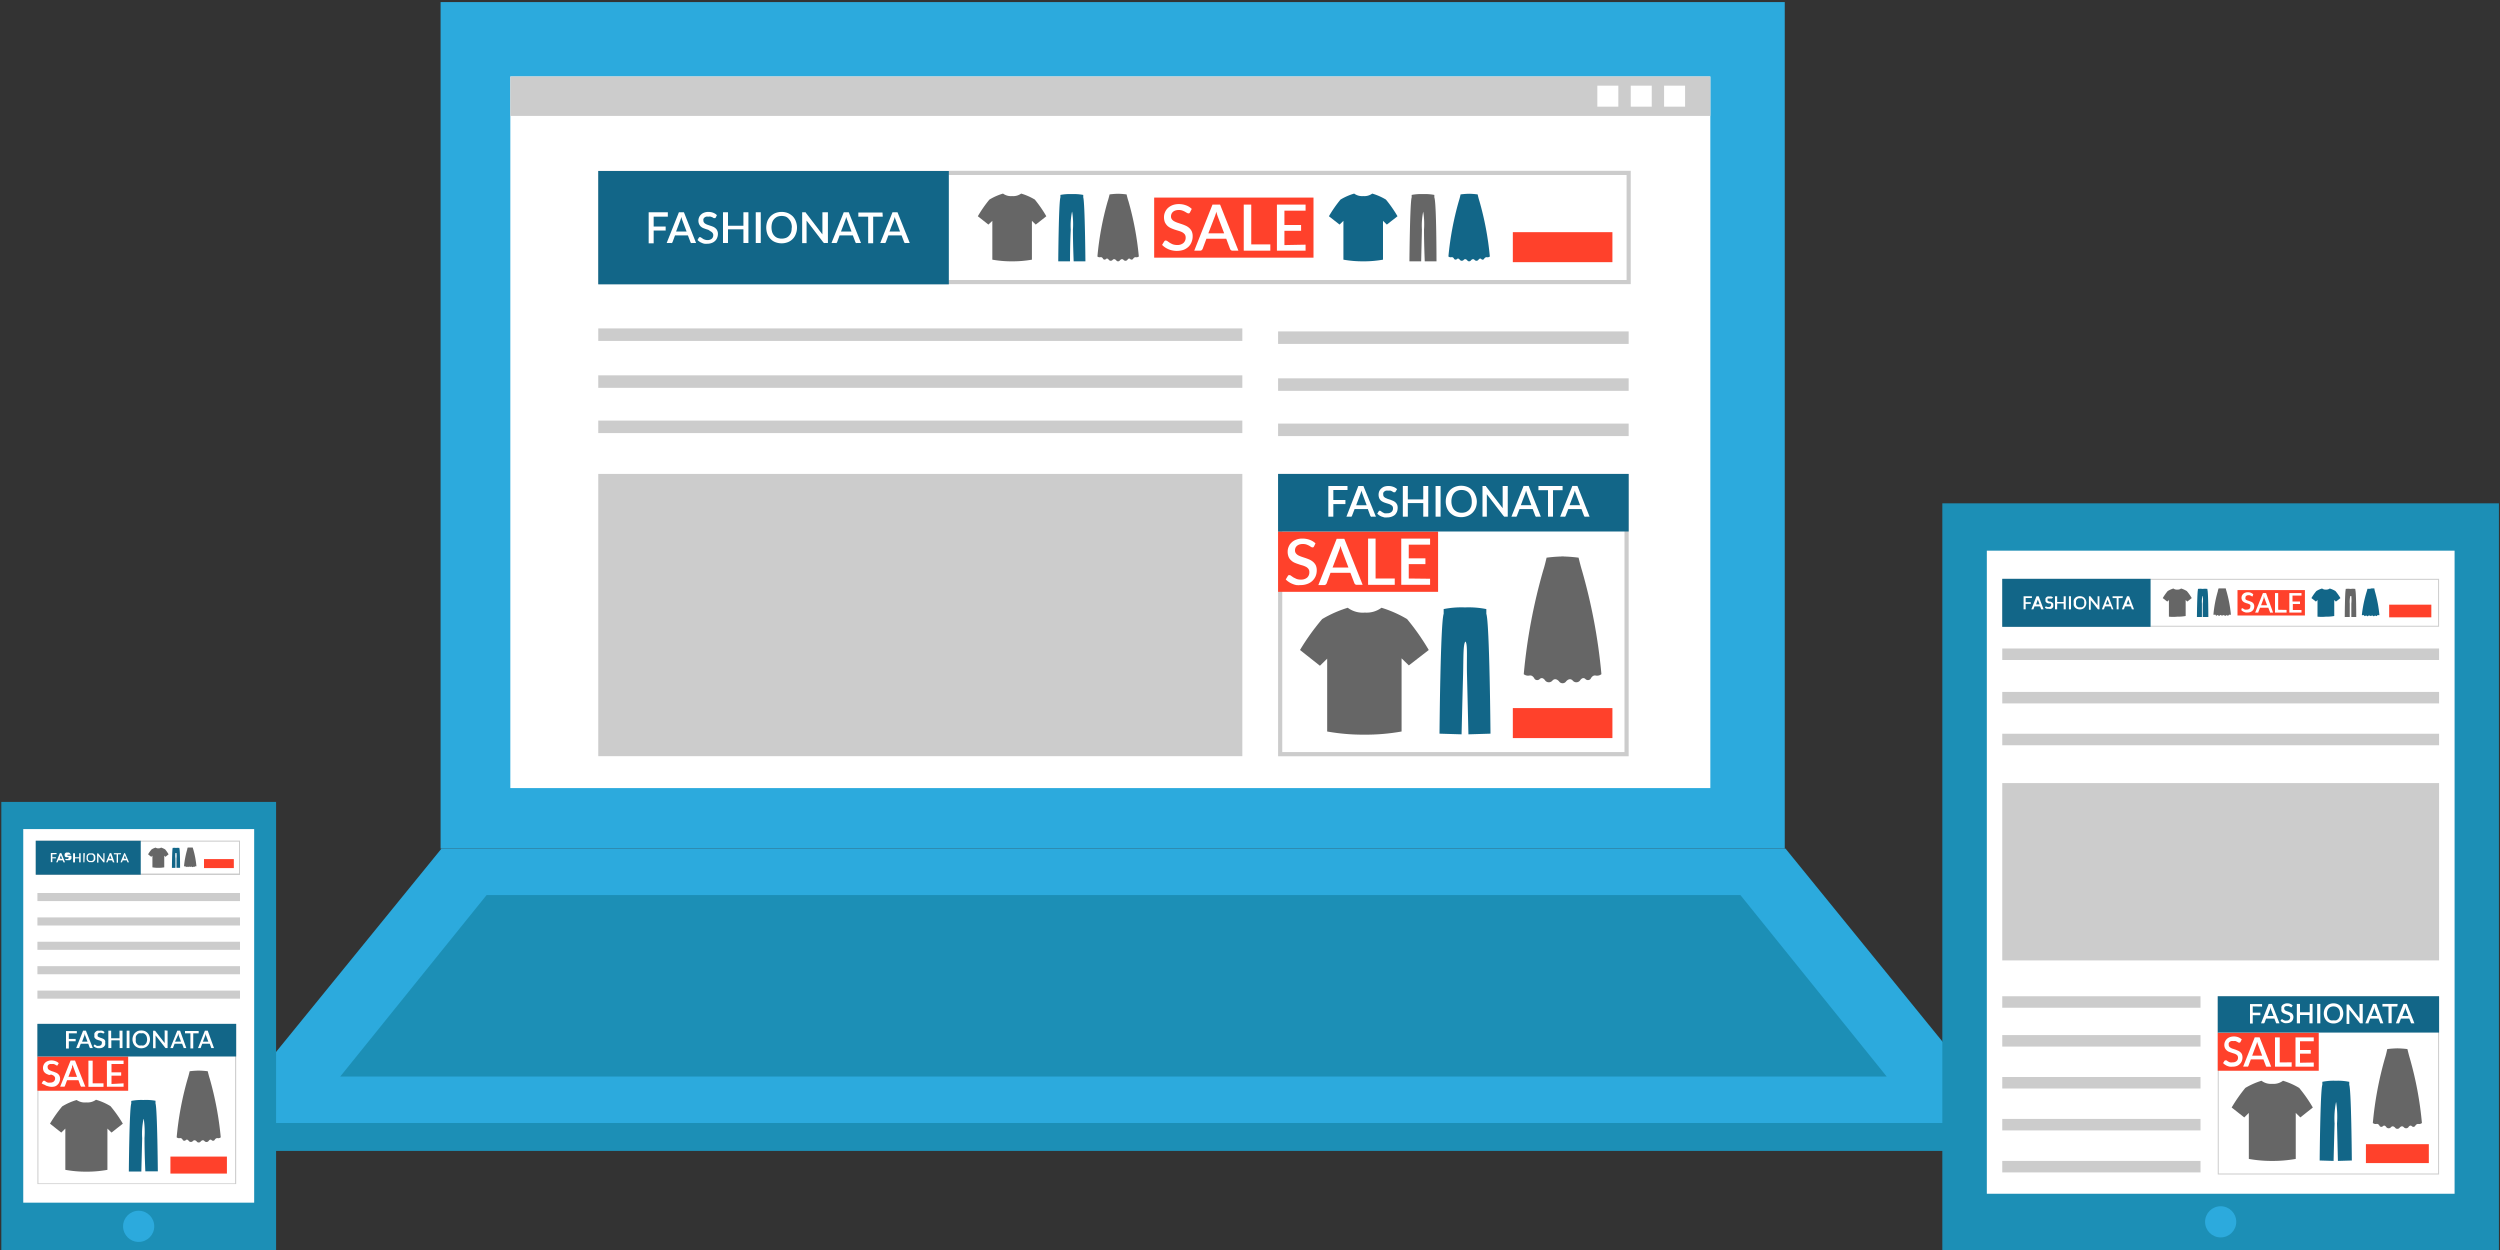 <?xml version="1.0" encoding="UTF-8"?> <svg xmlns="http://www.w3.org/2000/svg" viewBox="0 0 300 150"><rect x="0" y="0" width="300" height="150" fill="#333333" stroke="none"/><defs><style>.cls-1{fill:#2caadd;}.cls-2{fill:#fff;}.cls-3{fill:#1c8fb6;}.cls-4{fill:#ccc;}.cls-5{fill:#666;}.cls-6{fill:#126688;}.cls-7{fill:#ff412b;}</style></defs><title>SEA-Display campagnes-300x150</title><g id="Laag_2" data-name="Laag 2"><rect class="cls-1" x="52.87" y="0.25" width="161.3" height="101.58"></rect><rect class="cls-2" x="61.24" y="9.18" width="144" height="85.39"></rect><polygon class="cls-1" points="52.98 101.83 26.19 134.76 241.04 134.76 214.26 101.83 52.98 101.83"></polygon><polygon class="cls-3" points="58.39 107.41 40.83 129.18 226.4 129.18 208.85 107.41 58.39 107.41"></polygon><rect class="cls-3" x="26.08" y="134.76" width="214.88" height="3.35"></rect><rect class="cls-4" x="61.24" y="9.18" width="144" height="4.73"></rect><rect class="cls-2" x="191.68" y="10.28" width="2.52" height="2.52"></rect><rect class="cls-2" x="195.69" y="10.28" width="2.52" height="2.52"></rect><rect class="cls-2" x="199.69" y="10.28" width="2.52" height="2.52"></rect><rect class="cls-4" x="71.79" y="56.87" width="77.29" height="33.87"></rect><rect class="cls-4" x="71.79" y="45.04" width="77.29" height="1.5"></rect><rect class="cls-4" x="71.79" y="50.47" width="77.29" height="1.5"></rect><rect class="cls-4" x="71.79" y="39.41" width="77.29" height="1.5"></rect><rect class="cls-4" x="153.37" y="45.4" width="42.07" height="1.5"></rect><rect class="cls-4" x="153.37" y="50.83" width="42.07" height="1.5"></rect><rect class="cls-4" x="153.37" y="39.77" width="42.07" height="1.5"></rect><path class="cls-5" d="M163.74,88.16a24.43,24.43,0,0,0,4.45-.38V79l.87.85L171.45,78a27.74,27.74,0,0,0-2.6-3.71,14.17,14.17,0,0,0-3.07-1.36,3,3,0,0,1-2,.58h0a3,3,0,0,1-2.05-.58,14.17,14.17,0,0,0-3.07,1.36A27.74,27.74,0,0,0,156,78l2.39,1.89.87-.85v8.74A24.48,24.48,0,0,0,163.74,88.16Z"></path><path class="cls-6" d="M175.87,77c.26.32.12,2,.17,4,.08,3.2.17,7.12.17,7.12l2.65-.08s-.11-13.29-.5-14.38v-.57a10.77,10.77,0,0,0-2.56-.2h0a10.77,10.77,0,0,0-2.56.2v.57c-.39,1.09-.5,14.38-.5,14.38l2.65.08s.09-3.92.18-7.12c.05-2,0-3.7.27-4Z"></path><path class="cls-5" d="M187.19,66.77a18.37,18.37,0,0,1,2.24.15s.24,1,.4,1.51a67.08,67.08,0,0,1,2.34,12.47.84.84,0,0,1-.71.16c-.39-.06-.59.41-.59.41a.42.42,0,0,1-.63,0c-.34-.3-.64.19-.64.19a.56.56,0,0,1-.88,0c-.39-.4-.79.11-.79.11a.51.51,0,0,1-.41.22.51.51,0,0,1-.43-.22s-.4-.51-.79-.11a.56.56,0,0,1-.88,0s-.3-.49-.64-.19a.42.42,0,0,1-.63,0s-.2-.47-.59-.41a.84.84,0,0,1-.71-.16,67.08,67.08,0,0,1,2.34-12.47c.16-.46.4-1.51.4-1.51a18.37,18.37,0,0,1,2.24-.15"></path><path class="cls-4" d="M194.94,57.37V90.25H153.87V57.37h41.07m.5-.5H153.37V90.75h42.07V56.87Z"></path><rect class="cls-7" x="153.37" y="63.78" width="19.2" height="7.24"></rect><path class="cls-2" d="M157.68,65.58a.45.45,0,0,1-.09.1.21.21,0,0,1-.12,0,.29.29,0,0,1-.16-.06l-.22-.14a3.37,3.37,0,0,0-.32-.14,1.35,1.35,0,0,0-.43-.06,1.31,1.31,0,0,0-.41.06.9.9,0,0,0-.29.16.69.69,0,0,0-.18.24.81.81,0,0,0-.06.31.56.56,0,0,0,.11.35.93.93,0,0,0,.3.25,3.17,3.17,0,0,0,.41.17l.48.16c.17.06.33.12.48.19a1.81,1.81,0,0,1,.42.28,1.35,1.35,0,0,1,.3.4,1.46,1.46,0,0,1,.11.58,1.82,1.82,0,0,1-.13.7,1.67,1.67,0,0,1-1,.94,2.24,2.24,0,0,1-.8.14,3,3,0,0,1-.52,0,2.44,2.44,0,0,1-.48-.15,2,2,0,0,1-.43-.23,1.79,1.79,0,0,1-.36-.3l.26-.43a.18.18,0,0,1,.09-.08.21.21,0,0,1,.12,0,.3.3,0,0,1,.19.09l.26.18.37.18a1.39,1.39,0,0,0,.52.08,1.1,1.1,0,0,0,.76-.24.83.83,0,0,0,.26-.66.59.59,0,0,0-.11-.38.89.89,0,0,0-.29-.25,2.81,2.81,0,0,0-.42-.17,4.42,4.42,0,0,1-.48-.15,4.68,4.68,0,0,1-.48-.18,1.42,1.42,0,0,1-.41-.28,1.08,1.08,0,0,1-.3-.42,1.65,1.65,0,0,1-.11-.63,1.43,1.43,0,0,1,.12-.58,1.31,1.31,0,0,1,.34-.5,1.52,1.52,0,0,1,.56-.35,2,2,0,0,1,.75-.13,2.5,2.5,0,0,1,.88.15,2.1,2.1,0,0,1,.69.42Z"></path><path class="cls-2" d="M163.52,70.18h-.7a.29.29,0,0,1-.19-.06.33.33,0,0,1-.11-.15l-.47-1.23h-2.39L159.2,70a.36.36,0,0,1-.11.14.25.25,0,0,1-.19.07h-.7l2.2-5.55h.92Zm-1.71-2.08-.76-2a5.43,5.43,0,0,1-.19-.6l-.09.34-.1.26-.76,2Z"></path><path class="cls-2" d="M167.37,69.42v.76h-3.2V64.63h.9v4.79Z"></path><path class="cls-2" d="M171.61,69.45v.73h-3.46V64.63h3.46v.73h-2.56V67h2v.7h-2v1.72Z"></path><rect class="cls-7" x="181.54" y="84.97" width="11.95" height="3.6"></rect><rect class="cls-6" x="153.37" y="56.87" width="42.07" height="6.91"></rect><path class="cls-2" d="M160,58.8V60h1.45v.49H160V62h-.6V58.32h2.3v.48Z"></path><path class="cls-2" d="M165.11,62h-.46a.17.17,0,0,1-.13,0,.39.39,0,0,1-.08-.1l-.3-.81h-1.59l-.31.81a.36.36,0,0,1-.07.1.28.28,0,0,1-.13,0h-.47L163,58.32h.61ZM164,60.63l-.5-1.35a3.79,3.79,0,0,1-.13-.4l-.06.22a1.89,1.89,0,0,1-.06.18l-.51,1.35Z"></path><path class="cls-2" d="M167.47,59l-.06.07-.08,0a.26.26,0,0,1-.1,0l-.15-.09a1,1,0,0,0-.21-.1,1.19,1.19,0,0,0-.29,0,.77.77,0,0,0-.27,0,.64.64,0,0,0-.2.11.48.48,0,0,0-.12.16.64.64,0,0,0,0,.2.36.36,0,0,0,.07.24.67.67,0,0,0,.2.16l.27.12.32.1.32.13a1.12,1.12,0,0,1,.28.18,1.05,1.05,0,0,1,.2.27.94.94,0,0,1,.07.39,1.39,1.39,0,0,1-.08.46,1.19,1.19,0,0,1-.25.38A1.3,1.3,0,0,1,167,62a1.53,1.53,0,0,1-.54.09,1.87,1.87,0,0,1-.34,0l-.32-.1a1.32,1.32,0,0,1-.29-.15,1.59,1.59,0,0,1-.24-.2l.18-.29s0,0,.06-.06l.08,0a.24.24,0,0,1,.13.06l.17.12.24.12a1.18,1.18,0,0,0,.35,0,.72.72,0,0,0,.5-.16.54.54,0,0,0,.18-.43.5.5,0,0,0-.07-.26.64.64,0,0,0-.2-.16,1,1,0,0,0-.28-.12l-.32-.1a2,2,0,0,1-.31-.12,1.12,1.12,0,0,1-.28-.18.88.88,0,0,1-.2-.29,1.18,1.18,0,0,1,0-.8,1,1,0,0,1,.23-.33,1.18,1.18,0,0,1,.37-.24,1.6,1.6,0,0,1,.51-.08,1.57,1.57,0,0,1,.58.1,1.27,1.27,0,0,1,.46.28Z"></path><path class="cls-2" d="M171.39,58.32V62h-.6V60.37h-1.85V62h-.6V58.32h.6v1.61h1.85V58.32Z"></path><path class="cls-2" d="M172.87,62h-.6V58.32h.6Z"></path><path class="cls-2" d="M177.22,60.16a2.06,2.06,0,0,1-.13.76,1.71,1.71,0,0,1-1,1,2.11,2.11,0,0,1-1.51,0,2,2,0,0,1-.58-.39,1.86,1.86,0,0,1-.38-.6,2.26,2.26,0,0,1,0-1.51,1.86,1.86,0,0,1,.38-.6,1.65,1.65,0,0,1,.58-.39,2.11,2.11,0,0,1,1.51,0,1.56,1.56,0,0,1,.58.39,1.86,1.86,0,0,1,.38.6A2,2,0,0,1,177.22,60.16Zm-.61,0a1.7,1.7,0,0,0-.09-.57,1.37,1.37,0,0,0-.24-.43,1.05,1.05,0,0,0-.39-.27,1.38,1.38,0,0,0-1,0,1.05,1.05,0,0,0-.39.27,1.2,1.2,0,0,0-.24.43,1.7,1.7,0,0,0-.09.57,1.72,1.72,0,0,0,.09.58,1.2,1.2,0,0,0,.24.43,1.36,1.36,0,0,0,.39.27,1.44,1.44,0,0,0,.51.09,1.46,1.46,0,0,0,.52-.09,1.36,1.36,0,0,0,.39-.27,1.37,1.37,0,0,0,.24-.43A1.72,1.72,0,0,0,176.61,60.16Z"></path><path class="cls-2" d="M180.93,58.32V62h-.3l-.12,0-.09-.09-2-2.6c0,.05,0,.1,0,.15V62h-.52V58.32h.37l.05,0s0,0,0,0l0,.05,2,2.61c0-.06,0-.11,0-.16V58.32Z"></path><path class="cls-2" d="M184.9,62h-.46a.17.17,0,0,1-.13,0,.39.39,0,0,1-.08-.1l-.3-.81h-1.59l-.31.81a.23.23,0,0,1-.07.1.28.28,0,0,1-.13,0h-.46l1.46-3.69h.61Zm-1.14-1.38-.5-1.35a3.79,3.79,0,0,1-.13-.4l-.06.22a1.89,1.89,0,0,1-.06.18l-.51,1.35Z"></path><path class="cls-2" d="M187.51,58.82h-1.15V62h-.6V58.82h-1.15v-.5h2.9Z"></path><path class="cls-2" d="M190.75,62h-.46a.17.17,0,0,1-.13,0,.39.39,0,0,1-.08-.1l-.3-.81h-1.59l-.31.81a.23.23,0,0,1-.07.1.28.28,0,0,1-.13,0h-.46l1.46-3.69h.61Zm-1.14-1.38-.5-1.35a3.79,3.79,0,0,1-.13-.4l-.06.22a1.89,1.89,0,0,1-.06.18l-.51,1.35Z"></path><path class="cls-5" d="M121.45,31.36a13.28,13.28,0,0,0,2.38-.2V26.5l.46.45,1.27-1a15.48,15.48,0,0,0-1.38-2,7,7,0,0,0-1.64-.72,1.61,1.61,0,0,1-1.09.3h0a1.61,1.61,0,0,1-1.09-.3,7,7,0,0,0-1.63.72,14.77,14.77,0,0,0-1.39,2l1.27,1,.47-.45v4.66A13.09,13.09,0,0,0,121.45,31.36Z"></path><path class="cls-6" d="M128.66,25.42a9.48,9.48,0,0,1,.09,2.15c0,1.7.09,3.79.09,3.79l1.41,0s-.06-7.08-.26-7.67v-.3a6.22,6.22,0,0,0-1.37-.1h0a6.22,6.22,0,0,0-1.37.1v.3c-.21.59-.26,7.67-.26,7.67l1.41,0s0-2.09.09-3.79a8.21,8.21,0,0,1,.15-2.15Z"></path><path class="cls-5" d="M134,23.25a8.87,8.87,0,0,1,1.19.08s.13.56.22.8a36.15,36.15,0,0,1,1.25,6.65.46.46,0,0,1-.39.08c-.2,0-.31.22-.31.22a.23.23,0,0,1-.34,0c-.18-.16-.33.1-.33.1a.3.3,0,0,1-.47,0c-.21-.21-.43.06-.43.06a.26.26,0,0,1-.22.12.25.25,0,0,1-.22-.12s-.22-.27-.43-.06a.29.29,0,0,1-.46,0s-.16-.26-.34-.1a.23.23,0,0,1-.34,0s-.1-.25-.31-.22a.43.43,0,0,1-.38-.08,35.72,35.72,0,0,1,1.24-6.65c.09-.24.22-.8.22-.8a9,9,0,0,1,1.19-.08"></path><path class="cls-6" d="M163.59,31.36a13.09,13.09,0,0,0,2.37-.2V26.5l.46.45,1.28-1a14.77,14.77,0,0,0-1.39-2,7,7,0,0,0-1.64-.72,1.59,1.59,0,0,1-1.08.3h0a1.61,1.61,0,0,1-1.09-.3,7,7,0,0,0-1.64.72,14.77,14.77,0,0,0-1.39,2l1.28,1,.46-.45v4.66A13.28,13.28,0,0,0,163.59,31.36Z"></path><path class="cls-5" d="M170.79,25.42a9.48,9.48,0,0,1,.09,2.15c0,1.7.09,3.79.09,3.79l1.41,0s0-7.08-.26-7.67v-.3a6,6,0,0,0-1.36-.1h0a6,6,0,0,0-1.36.1v.3c-.21.59-.27,7.67-.27,7.67l1.41,0s.05-2.09.09-3.79a8.21,8.21,0,0,1,.15-2.15Z"></path><path class="cls-6" d="M176.13,23.25a9,9,0,0,1,1.19.08,8.27,8.27,0,0,0,.21.8,36.15,36.15,0,0,1,1.25,6.65.43.43,0,0,1-.38.08c-.21,0-.32.22-.32.22a.21.21,0,0,1-.33,0c-.18-.16-.34.1-.34.1a.3.3,0,0,1-.47,0c-.21-.21-.42.06-.42.06a.29.29,0,0,1-.22.12.27.27,0,0,1-.23-.12s-.21-.27-.42-.06a.3.3,0,0,1-.47,0s-.16-.26-.34-.1a.23.23,0,0,1-.34,0s-.1-.25-.31-.22a.43.43,0,0,1-.38-.08,36.15,36.15,0,0,1,1.25-6.65,8.27,8.27,0,0,0,.21-.8,9,9,0,0,1,1.19-.08"></path><path class="cls-4" d="M195.19,21v12.6H72.29V21h122.9m.5-.5H71.79v13.6h123.9V20.52Z"></path><rect class="cls-7" x="138.5" y="23.71" width="19.12" height="7.21"></rect><path class="cls-2" d="M142.79,25.5a.45.45,0,0,1-.09.1.2.2,0,0,1-.11,0,.32.32,0,0,1-.17-.06l-.22-.13a1.8,1.8,0,0,0-.31-.14,1.14,1.14,0,0,0-.43-.07,1.27,1.27,0,0,0-.41.06.81.81,0,0,0-.29.16.64.64,0,0,0-.18.25.73.73,0,0,0-.06.3.56.56,0,0,0,.11.35.85.85,0,0,0,.29.24,2.65,2.65,0,0,0,.42.18l.48.16a4.78,4.78,0,0,1,.48.19,1.62,1.62,0,0,1,.41.27,1.31,1.31,0,0,1,.3.4,1.46,1.46,0,0,1,.11.58,1.82,1.82,0,0,1-.13.7,1.58,1.58,0,0,1-.36.56,1.81,1.81,0,0,1-.6.38,2.56,2.56,0,0,1-1.31.08,2.43,2.43,0,0,1-.48-.14,2.93,2.93,0,0,1-.43-.23,2.6,2.6,0,0,1-.36-.3l.26-.43.09-.09a.27.27,0,0,1,.12,0,.35.35,0,0,1,.2.09l.26.18a3,3,0,0,0,.36.18,1.62,1.62,0,0,0,.52.08,1.09,1.09,0,0,0,.75-.24.84.84,0,0,0,.27-.66.66.66,0,0,0-.11-.38,1.05,1.05,0,0,0-.3-.25,2.19,2.19,0,0,0-.41-.16l-.48-.15a4.78,4.78,0,0,1-.48-.19,1.62,1.62,0,0,1-.41-.27,1.6,1.6,0,0,1-.3-.42,1.65,1.65,0,0,1-.11-.63,1.43,1.43,0,0,1,.12-.58,1.53,1.53,0,0,1,.34-.5,1.84,1.84,0,0,1,.56-.35,2.18,2.18,0,0,1,.75-.13,2.41,2.41,0,0,1,.87.15,1.88,1.88,0,0,1,.69.43Z"></path><path class="cls-2" d="M148.61,30.08h-.7a.29.29,0,0,1-.19-.06.36.36,0,0,1-.11-.14l-.46-1.23h-2.38l-.46,1.23a.67.67,0,0,1-.11.14.31.31,0,0,1-.19.06h-.7l2.19-5.53h.91ZM146.9,28l-.76-2a5,5,0,0,1-.18-.6,2.31,2.31,0,0,1-.1.34,2.56,2.56,0,0,1-.09.26L145,28Z"></path><path class="cls-2" d="M152.44,29.33v.75h-3.19V24.55h.9v4.78Z"></path><path class="cls-2" d="M156.67,29.36v.72h-3.44V24.55h3.44v.73h-2.54V27h2v.7h-2v1.71Z"></path><rect class="cls-7" x="181.54" y="27.86" width="11.95" height="3.6"></rect><rect class="cls-6" x="71.79" y="20.52" width="42.07" height="13.6"></rect><path class="cls-2" d="M78.44,26v1.18h1.44v.48H78.44v1.54h-.6V25.47h2.3V26Z"></path><path class="cls-2" d="M83.53,29.16h-.47a.16.16,0,0,1-.12,0,.18.18,0,0,1-.08-.09l-.31-.82H81l-.3.82a.32.32,0,0,1-.08.09.16.16,0,0,1-.12,0H80l1.47-3.69h.6Zm-1.14-1.38-.51-1.35a3.34,3.34,0,0,1-.12-.4l-.06.23a1.77,1.77,0,0,0-.06.17l-.51,1.35Z"></path><path class="cls-2" d="M85.89,26.1a.22.22,0,0,1-.06.07.11.11,0,0,1-.08,0,.19.19,0,0,1-.11,0l-.14-.09L85.29,26a.85.85,0,0,0-.29,0,1.12,1.12,0,0,0-.27,0,1,1,0,0,0-.2.11.52.52,0,0,0-.12.17.65.65,0,0,0,0,.2.36.36,0,0,0,.08.23.49.49,0,0,0,.19.16,1.18,1.18,0,0,0,.28.12l.32.11a3,3,0,0,1,.32.12,1.07,1.07,0,0,1,.28.19.77.77,0,0,1,.19.27.86.86,0,0,1,.08.38,1.23,1.23,0,0,1-.09.47,1,1,0,0,1-.24.37,1.09,1.09,0,0,1-.4.25,1.43,1.43,0,0,1-.53.1,1.86,1.86,0,0,1-.34,0,1.09,1.09,0,0,1-.32-.1,1.32,1.32,0,0,1-.29-.15,1.59,1.59,0,0,1-.24-.2l.17-.29.06-.05a.12.12,0,0,1,.08,0,.18.18,0,0,1,.13.05l.18.12a.77.77,0,0,0,.24.12.91.91,0,0,0,.35.06.77.77,0,0,0,.5-.16.56.56,0,0,0,.18-.44.39.39,0,0,0-.08-.25.52.52,0,0,0-.19-.17L85,27.58l-.32-.1-.32-.12a1.26,1.26,0,0,1-.28-.19.92.92,0,0,1-.19-.28,1,1,0,0,1-.08-.42,1.09,1.09,0,0,1,.08-.39,1,1,0,0,1,.23-.33,1.06,1.06,0,0,1,.37-.23,1.35,1.35,0,0,1,.5-.09,1.59,1.59,0,0,1,.59.1,1.25,1.25,0,0,1,.45.29Z"></path><path class="cls-2" d="M89.81,25.47v3.69h-.6V27.52H87.36v1.64h-.6V25.47h.6v1.62h1.85V25.47Z"></path><path class="cls-2" d="M91.29,29.16h-.6V25.47h.6Z"></path><path class="cls-2" d="M95.64,27.32a2,2,0,0,1-.14.75,1.6,1.6,0,0,1-.37.6,1.65,1.65,0,0,1-.58.39,2.11,2.11,0,0,1-1.51,0,1.56,1.56,0,0,1-.58-.39,1.62,1.62,0,0,1-.38-.6,2.26,2.26,0,0,1,0-1.51,1.71,1.71,0,0,1,.38-.6,1.85,1.85,0,0,1,.58-.39,2.11,2.11,0,0,1,1.51,0,2,2,0,0,1,.58.39,1.68,1.68,0,0,1,.37.6A2.06,2.06,0,0,1,95.64,27.32Zm-.62,0a1.71,1.71,0,0,0-.08-.57,1.14,1.14,0,0,0-.25-.43A1,1,0,0,0,94.3,26a1.49,1.49,0,0,0-1,0,1.21,1.21,0,0,0-.39.28,1.14,1.14,0,0,0-.25.43,2.07,2.07,0,0,0,0,1.14,1.22,1.22,0,0,0,.25.43,1.05,1.05,0,0,0,.39.27,1.49,1.49,0,0,0,1,0,.91.91,0,0,0,.39-.27,1.22,1.22,0,0,0,.25-.43A1.71,1.71,0,0,0,95,27.32Z"></path><path class="cls-2" d="M99.35,25.47v3.69H99a.2.2,0,0,1-.11,0,.25.25,0,0,1-.1-.08l-2-2.61c0,.05,0,.1,0,.15v2.56h-.53V25.47h.43l0,0,0,.05,2,2.61a.86.86,0,0,1,0-.16c0-.05,0-.1,0-.14V25.47Z"></path><path class="cls-2" d="M103.32,29.16h-.47a.16.16,0,0,1-.12,0,.18.18,0,0,1-.08-.09l-.31-.82h-1.59l-.3.82-.07.09a.2.2,0,0,1-.13,0h-.47l1.47-3.69h.6Zm-1.14-1.38-.5-1.35a2.09,2.09,0,0,1-.13-.4l-.06.23-.06.17-.51,1.35Z"></path><path class="cls-2" d="M105.93,26h-1.15v3.19h-.6V26H103v-.5h2.9Z"></path><path class="cls-2" d="M109.17,29.16h-.47a.16.16,0,0,1-.12,0,.18.18,0,0,1-.08-.09l-.31-.82H106.6l-.3.82-.07.09a.2.2,0,0,1-.13,0h-.47l1.47-3.69h.6ZM108,27.78l-.5-1.35a2.09,2.09,0,0,1-.13-.4l-.06.23-.06.17-.51,1.35Z"></path><rect class="cls-3" x="0.16" y="96.23" width="32.97" height="53.77"></rect><rect class="cls-2" x="2.79" y="99.49" width="27.71" height="44.83"></rect><path class="cls-5" d="M19,104.14a3.87,3.87,0,0,0,.71-.06v-1.4l.14.14.38-.3a4.05,4.05,0,0,0-.41-.59,2.31,2.31,0,0,0-.49-.22.51.51,0,0,1-.33.09h0a.46.46,0,0,1-.32-.09,2,2,0,0,0-.49.22,3.56,3.56,0,0,0-.42.59l.38.3.14-.14v1.4A4,4,0,0,0,19,104.14Z"></path><path class="cls-6" d="M21.18,102.36a2.9,2.9,0,0,1,0,.64c0,.51,0,1.14,0,1.14h.43s0-2.12-.08-2.3v-.09a1.93,1.93,0,0,0-.41,0h0a1.81,1.81,0,0,0-.41,0v.09c-.06.18-.08,2.3-.08,2.3h.42s0-.63,0-1.14a2.65,2.65,0,0,1,0-.64Z"></path><path class="cls-5" d="M22.78,101.71a2.18,2.18,0,0,1,.35,0,2.15,2.15,0,0,0,.07.24,10.59,10.59,0,0,1,.37,2,.13.13,0,0,1-.11,0c-.07,0-.1.07-.1.07s0,0-.1,0-.1,0-.1,0a.09.09,0,0,1-.14,0c-.06-.07-.13,0-.13,0a.07.07,0,0,1-.06,0,.08.08,0,0,1-.07,0,.08.08,0,0,0-.13,0,.1.1,0,0,1-.14,0s0-.08-.1,0-.1,0-.1,0,0-.08-.09-.07a.15.15,0,0,1-.12,0,11,11,0,0,1,.38-2c0-.07.06-.24.06-.24a2.34,2.34,0,0,1,.36,0"></path><path class="cls-4" d="M28.68,101v3.82H4.41V101H28.68m.12-.13H4.29V105H28.8v-4.07Z"></path><rect class="cls-7" x="24.48" y="103.09" width="3.58" height="1.08"></rect><rect class="cls-6" x="4.29" y="100.89" width="12.6" height="4.07"></rect><path class="cls-2" d="M6.28,102.52v.35h.43V103H6.28v.46H6.1v-1.1h.69v.14Z"></path><path class="cls-2" d="M7.8,103.48H7.62l0,0-.09-.24H7l-.09.24s0,0,0,0H6.74l.44-1.1h.18Zm-.34-.41-.15-.41a.83.83,0,0,1,0-.12.14.14,0,0,1,0,.07.08.08,0,0,1,0,0l-.15.41Z"></path><path class="cls-2" d="M8.51,102.56s0,0,0,0H8.43l0,0-.06,0H8.16l-.06,0s0,0,0,0a.14.14,0,0,0,0,.06.08.08,0,0,0,0,.07l.05,0,.09,0,.09,0,.1,0,.08,0a.16.16,0,0,1,.06.08.22.22,0,0,1,0,.12.68.68,0,0,1,0,.14.28.28,0,0,1-.08.11l-.11.08-.16,0H8.09a.16.16,0,0,1-.09,0l-.09,0-.07-.06,0-.09,0,0h0s0,0,0,0l0,0,.08,0h.1a.21.21,0,0,0,.15,0,.18.18,0,0,0,.06-.13.1.1,0,0,0,0-.08.1.1,0,0,0-.06,0,.19.19,0,0,0-.08,0l-.09,0-.1,0a.35.35,0,0,1-.14-.14.25.25,0,0,1,0-.13.22.22,0,0,1,0-.11.36.36,0,0,1,.07-.1.3.3,0,0,1,.11-.07.33.33,0,0,1,.15,0,.47.47,0,0,1,.17,0,.34.34,0,0,1,.14.09Z"></path><path class="cls-2" d="M9.68,102.38v1.1H9.5V103H9v.49H8.77v-1.1H9v.48H9.5v-.48Z"></path><path class="cls-2" d="M10.13,103.48H10v-1.1h.18Z"></path><path class="cls-2" d="M11.43,102.93a.72.72,0,0,1,0,.22.57.57,0,0,1-.12.18.43.43,0,0,1-.17.12.56.56,0,0,1-.23,0,.54.54,0,0,1-.22,0,.57.57,0,0,1-.18-.12.78.78,0,0,1-.11-.18.51.51,0,0,1,0-.22.59.59,0,0,1,0-.23.78.78,0,0,1,.11-.18.42.42,0,0,1,.18-.11.54.54,0,0,1,.22,0,.56.56,0,0,1,.23,0,.34.34,0,0,1,.17.11.57.57,0,0,1,.12.18A.85.85,0,0,1,11.43,102.93Zm-.19,0a.79.79,0,0,0,0-.17.29.29,0,0,0-.08-.13.28.28,0,0,0-.11-.08.41.41,0,0,0-.16,0,.4.4,0,0,0-.15,0,.42.42,0,0,0-.12.08.4.4,0,0,0-.07.13.43.43,0,0,0,0,.17.47.47,0,0,0,0,.17.54.54,0,0,0,.07.13l.12.08a.4.4,0,0,0,.15,0,.41.41,0,0,0,.16,0l.11-.08a.35.35,0,0,0,.08-.13A.88.88,0,0,0,11.24,102.93Z"></path><path class="cls-2" d="M12.54,102.38v1.1h-.13l0,0-.6-.78v.81h-.16v-1.1h.14l0,0,.61.78v-.81Z"></path><path class="cls-2" d="M13.73,103.48h-.18s0,0,0,0l-.1-.24H13l-.09.24,0,0h-.18l.44-1.1h.18Zm-.34-.41-.16-.41,0-.12a.64.64,0,0,1,0,.07s0,0,0,0l-.15.41Z"></path><path class="cls-2" d="M14.51,102.52h-.35v1H14v-1h-.34v-.14h.87Z"></path><path class="cls-2" d="M15.48,103.48H15.3s0,0,0,0l-.09-.24h-.48l-.09.24,0,0h-.18l.44-1.1H15Zm-.34-.41-.15-.41a.34.34,0,0,1,0-.12.64.64,0,0,1,0,.07s0,0,0,0l-.15.41Z"></path><rect class="cls-4" x="4.49" y="107.16" width="24.31" height="0.97"></rect><rect class="cls-4" x="4.49" y="110.09" width="24.31" height="0.97"></rect><rect class="cls-4" x="4.49" y="113.01" width="24.31" height="0.97"></rect><rect class="cls-4" x="4.49" y="115.94" width="24.31" height="0.97"></rect><rect class="cls-4" x="4.49" y="118.87" width="24.31" height="0.97"></rect><path class="cls-5" d="M10.36,140.6a13.62,13.62,0,0,0,2.53-.22v-4.95l.49.48,1.36-1.07a15.24,15.24,0,0,0-1.48-2.1,7.22,7.22,0,0,0-1.74-.77,1.71,1.71,0,0,1-1.16.32h0A1.71,1.71,0,0,1,9.2,132a7.22,7.22,0,0,0-1.74.77A15.89,15.89,0,0,0,6,134.84l1.35,1.07.49-.48v4.95A13.62,13.62,0,0,0,10.36,140.6Z"></path><path class="cls-6" d="M17.25,134.27a10.84,10.84,0,0,1,.09,2.29c0,1.82.1,4,.1,4l1.5,0s-.06-7.53-.28-8.15v-.32A6.37,6.37,0,0,0,17.2,132h0a6.21,6.21,0,0,0-1.45.11v.32c-.23.62-.29,8.15-.29,8.15l1.5,0s.06-2.22.1-4a8.51,8.51,0,0,1,.16-2.28Z"></path><path class="cls-5" d="M23.66,128.47a10.25,10.25,0,0,1,1.27.08s.14.6.23.86a38.64,38.64,0,0,1,1.33,7.07.47.47,0,0,1-.41.09c-.22,0-.33.24-.33.24a.24.24,0,0,1-.36,0c-.19-.17-.36.11-.36.11a.32.32,0,0,1-.5,0c-.22-.23-.45.06-.45.06a.29.29,0,0,1-.23.12.28.28,0,0,1-.24-.12s-.23-.29-.46-.06a.32.32,0,0,1-.49,0s-.17-.28-.36-.11a.24.24,0,0,1-.36,0s-.11-.27-.34-.24a.45.45,0,0,1-.4-.09,37.62,37.62,0,0,1,1.33-7.07c.09-.26.23-.86.23-.86a10,10,0,0,1,1.26-.08"></path><path class="cls-4" d="M28.21,123v19H4.61V123h23.6m.13-.12H4.49v19.21H28.34V122.86Z"></path><rect class="cls-7" x="4.49" y="126.78" width="10.89" height="4.11"></rect><path class="cls-2" d="M6.93,127.79l0,.06-.07,0a.16.16,0,0,1-.09,0l-.13-.08a.75.75,0,0,0-.18-.08.61.61,0,0,0-.24,0,.53.53,0,0,0-.23,0,.46.46,0,0,0-.17.09.36.36,0,0,0-.1.14.47.47,0,0,0,0,.17.32.32,0,0,0,.07.2.61.61,0,0,0,.17.14l.23.1.28.09.27.11a.76.76,0,0,1,.23.15.66.66,0,0,1,.17.23.81.81,0,0,1,.07.33,1,1,0,0,1-.08.39.78.78,0,0,1-.21.32.83.83,0,0,1-.33.22,1.38,1.38,0,0,1-.75,0l-.28-.08-.24-.13A1.12,1.12,0,0,1,5,130l.15-.25a.12.12,0,0,1,.05-.05h.06a.21.21,0,0,1,.12,0l.14.11.21.1a.85.85,0,0,0,.29,0,.61.61,0,0,0,.43-.13.46.46,0,0,0,.16-.37.31.31,0,0,0-.07-.22.43.43,0,0,0-.16-.14,1.33,1.33,0,0,0-.24-.1L5.9,129l-.27-.11a.78.78,0,0,1-.24-.16.61.61,0,0,1-.17-.24.88.88,0,0,1-.06-.35.72.72,0,0,1,.07-.33.77.77,0,0,1,.19-.29.85.85,0,0,1,.32-.19,1.08,1.08,0,0,1,.42-.08,1.35,1.35,0,0,1,.5.09,1,1,0,0,1,.39.24Z"></path><path class="cls-2" d="M10.24,130.4h-.4a.2.2,0,0,1-.11,0l-.06-.08-.26-.7H8.05l-.26.7a.21.21,0,0,1-.06.08.2.2,0,0,1-.11,0h-.4l1.25-3.14H9Zm-1-1.18-.43-1.15a2.74,2.74,0,0,1-.11-.34c0,.07,0,.14-.05.19a1.42,1.42,0,0,0,0,.16l-.44,1.14Z"></path><path class="cls-2" d="M12.42,130v.42H10.61v-3.14h.51V130Z"></path><path class="cls-2" d="M14.83,130v.41h-2v-3.14h2v.41H13.38v1h1.16v.4H13.38v1Z"></path><rect class="cls-7" x="20.45" y="138.79" width="6.78" height="2.04"></rect><rect class="cls-6" x="4.49" y="122.86" width="23.85" height="3.92"></rect><path class="cls-2" d="M8.26,124v.67h.82v.28H8.26v.87H7.92v-2.09h1.3V124Z"></path><path class="cls-2" d="M11.14,125.77h-.26l-.07,0s0,0-.05-.06l-.17-.46h-.9l-.18.46s0,0,0,.06l-.07,0H9.14l.83-2.09h.34ZM10.5,125l-.29-.77a1.94,1.94,0,0,1-.07-.22.56.56,0,0,1,0,.12l0,.1-.29.77Z"></path><path class="cls-2" d="M12.48,124l0,0,0,0a.09.09,0,0,1-.06,0l-.08,0-.12-.05a.65.65,0,0,0-.32,0,.24.24,0,0,0-.11.06.31.31,0,0,0-.07.09.43.43,0,0,0,0,.12.2.2,0,0,0,0,.13.48.48,0,0,0,.11.09l.16.07.18.06.18.07a.62.62,0,0,1,.16.1.46.46,0,0,1,.11.16.46.46,0,0,1,0,.21.8.8,0,0,1,0,.27.77.77,0,0,1-.14.21.59.59,0,0,1-.23.14.7.7,0,0,1-.3.05H11.7l-.19-.06a.65.65,0,0,1-.16-.09.69.69,0,0,1-.13-.11l.1-.16a0,0,0,0,1,0,0l0,0a.13.13,0,0,1,.08,0l.1.07a.37.37,0,0,0,.14.07.5.5,0,0,0,.19,0,.44.44,0,0,0,.29-.09.34.34,0,0,0,.1-.25.24.24,0,0,0,0-.14.2.2,0,0,0-.11-.09.69.69,0,0,0-.15-.07l-.18-.05-.19-.07a.83.83,0,0,1-.15-.11.36.36,0,0,1-.11-.16.54.54,0,0,1,0-.24.63.63,0,0,1,0-.22.46.46,0,0,1,.13-.18.55.55,0,0,1,.21-.14.82.82,0,0,1,.28,0,.88.88,0,0,1,.33,0,.76.76,0,0,1,.26.16Z"></path><path class="cls-2" d="M14.7,123.68v2.09h-.34v-.93h-1v.93H13v-2.09h.34v.91h1v-.91Z"></path><path class="cls-2" d="M15.54,125.77H15.2v-2.09h.34Z"></path><path class="cls-2" d="M18,124.72a1.18,1.18,0,0,1-.08.43,1,1,0,0,1-.21.34.83.83,0,0,1-.33.22,1,1,0,0,1-.43.08,1,1,0,0,1-.43-.08,1,1,0,0,1-.33-.22,1,1,0,0,1-.21-.34,1.18,1.18,0,0,1-.08-.43,1.16,1.16,0,0,1,.08-.42,1,1,0,0,1,.21-.34,1.23,1.23,0,0,1,.33-.23,1.21,1.21,0,0,1,.43-.07,1.18,1.18,0,0,1,.43.07,1,1,0,0,1,.54.57A1.16,1.16,0,0,1,18,124.72Zm-.35,0a1.07,1.07,0,0,0-.05-.32.57.57,0,0,0-.14-.24.6.6,0,0,0-.22-.16.84.84,0,0,0-.29,0,.88.88,0,0,0-.29,0,.69.69,0,0,0-.22.16.57.57,0,0,0-.14.24,1.07,1.07,0,0,0,0,.32,1.09,1.09,0,0,0,0,.33.57.57,0,0,0,.14.24.69.69,0,0,0,.22.16.88.88,0,0,0,.29,0,.84.84,0,0,0,.29,0,.6.6,0,0,0,.22-.16.57.57,0,0,0,.14-.24A1.09,1.09,0,0,0,17.66,124.72Z"></path><path class="cls-2" d="M20.11,123.68v2.09h-.24s0,0-.05-.05l-1.15-1.47s0,.05,0,.08v1.45h-.3v-2.09h.24l0,0s0,0,0,0l1.15,1.48v-.09s0-.05,0-.08v-1.36Z"></path><path class="cls-2" d="M22.36,125.77H22.1l-.07,0s0,0,0-.06l-.18-.46h-.9l-.18.46s0,0,0,.06l-.07,0h-.26l.83-2.09h.34Zm-.64-.78-.29-.77a1.94,1.94,0,0,1-.07-.22l0,.12a.69.69,0,0,0,0,.1L21,125Z"></path><path class="cls-2" d="M23.84,124h-.65v1.81h-.34V124H22.2v-.28h1.64Z"></path><path class="cls-2" d="M25.68,125.77h-.26l-.08,0s0,0,0-.06l-.17-.46h-.9l-.18.46a.21.21,0,0,1,0,.06l-.07,0h-.26l.83-2.09h.34ZM25,125l-.29-.77a1,1,0,0,1-.07-.22s0,.08,0,.12l0,.1-.29.77Z"></path><circle class="cls-1" cx="16.64" cy="147.16" r="1.87"></circle><rect class="cls-3" x="233.08" y="60.4" width="66.79" height="89.6"></rect><rect class="cls-2" x="238.42" y="66.08" width="56.13" height="77.17"></rect><path class="cls-5" d="M261.28,74a4.92,4.92,0,0,0,1-.08V72l.19.19.54-.42a5.61,5.61,0,0,0-.59-.84,2.92,2.92,0,0,0-.69-.31.67.67,0,0,1-.46.13h0a.67.67,0,0,1-.46-.13,2.92,2.92,0,0,0-.69.31,6.48,6.48,0,0,0-.59.84l.54.42.2-.19v2A4.76,4.76,0,0,0,261.28,74Z"></path><path class="cls-6" d="M264.33,71.53a3.76,3.76,0,0,1,0,.91c0,.72,0,1.6,0,1.6H265s0-3-.11-3.25v-.12a2.19,2.19,0,0,0-.57,0h0a2.09,2.09,0,0,0-.57,0v.12c-.09.25-.12,3.25-.12,3.25h.6s0-.88,0-1.6a3.41,3.41,0,0,1,.06-.91Z"></path><path class="cls-5" d="M266.59,70.61c.18,0,.5,0,.5,0a3,3,0,0,0,.09.34,15.32,15.32,0,0,1,.53,2.81.23.23,0,0,1-.16,0c-.09,0-.13.09-.13.09a.1.1,0,0,1-.15,0c-.07-.07-.14,0-.14,0a.13.13,0,0,1-.2,0c-.09-.09-.18,0-.18,0a.12.12,0,0,1-.09,0,.1.1,0,0,1-.1,0s-.09-.12-.17,0a.13.13,0,0,1-.2,0s-.07-.11-.15,0a.09.09,0,0,1-.14,0s0-.11-.13-.09a.2.2,0,0,1-.16,0,14.34,14.34,0,0,1,.53-2.81c0-.1.09-.34.09-.34s.32,0,.5,0"></path><path class="cls-6" d="M279.11,74a4.76,4.76,0,0,0,1-.08V72l.2.19.54-.42a6.48,6.48,0,0,0-.59-.84,2.92,2.92,0,0,0-.69-.31.67.67,0,0,1-.46.13h0a.67.67,0,0,1-.46-.13,2.62,2.62,0,0,0-.69.31,5.61,5.61,0,0,0-.59.84l.54.42.19-.19v2A4.92,4.92,0,0,0,279.11,74Z"></path><path class="cls-5" d="M282.16,71.53a4.42,4.42,0,0,1,0,.91c0,.72,0,1.6,0,1.6h.59s0-3-.11-3.25v-.12a2.23,2.23,0,0,0-.58,0h0a2.23,2.23,0,0,0-.58,0v.12c-.09.25-.11,3.25-.11,3.25h.6s0-.88,0-1.6a3.41,3.41,0,0,1,.06-.91Z"></path><path class="cls-6" d="M284.41,70.61c.19,0,.51,0,.51,0A3,3,0,0,0,285,71a15.32,15.32,0,0,1,.53,2.81.23.23,0,0,1-.16,0c-.09,0-.14.09-.14.09s-.05.07-.14,0-.14,0-.14,0a.13.13,0,0,1-.2,0c-.09-.09-.18,0-.18,0a.12.12,0,0,1-.09,0,.1.1,0,0,1-.1,0s-.09-.12-.18,0a.13.13,0,0,1-.2,0s-.06-.11-.14,0a.09.09,0,0,1-.14,0s-.05-.11-.13-.09a.24.24,0,0,1-.17,0A15.32,15.32,0,0,1,284,71a3,3,0,0,0,.09-.34s.32,0,.51,0"></path><path class="cls-4" d="M292.57,69.58v5.51H240.39V69.58h52.18m.12-.12H240.27v5.75h52.42V69.46Z"></path><rect class="cls-7" x="268.5" y="70.81" width="8.09" height="3.05"></rect><path class="cls-2" d="M270.31,71.57l0,0h0l-.07,0-.09-.06-.13-.06a.56.56,0,0,0-.36,0,.24.24,0,0,0-.12.07.39.39,0,0,0-.08.1.51.51,0,0,0,0,.13.2.2,0,0,0,0,.15.4.4,0,0,0,.12.1.75.75,0,0,0,.18.07l.2.07.2.08a.57.57,0,0,1,.18.12.43.43,0,0,1,.12.17.57.57,0,0,1,.05.24.88.88,0,0,1-.05.29.67.67,0,0,1-.16.24.72.72,0,0,1-.25.16.9.9,0,0,1-.34.06l-.22,0-.2-.06a1,1,0,0,1-.18-.1.64.64,0,0,1-.15-.13L269,73s0,0,0,0l.05,0a.12.12,0,0,1,.08,0l.11.07a.53.53,0,0,0,.15.08.72.72,0,0,0,.22,0,.49.49,0,0,0,.32-.1.34.34,0,0,0,.11-.28.25.25,0,0,0,0-.16.45.45,0,0,0-.13-.11l-.17-.07-.21-.06-.2-.08a.66.66,0,0,1-.17-.12.46.46,0,0,1-.13-.18.67.67,0,0,1-.05-.26.7.7,0,0,1,.05-.25.8.8,0,0,1,.15-.21.59.59,0,0,1,.23-.14.83.83,0,0,1,.32-.06,1.06,1.06,0,0,1,.37.06,1.19,1.19,0,0,1,.29.18Z"></path><path class="cls-2" d="M272.77,73.51h-.29a.1.1,0,0,1-.08,0,.13.13,0,0,1,0-.06l-.2-.52h-1l-.2.52,0,.06a.14.14,0,0,1-.09,0h-.29l.93-2.34h.38Zm-.72-.88-.32-.86a1.86,1.86,0,0,1-.08-.25s0,.1,0,.14,0,.08,0,.11l-.32.86Z"></path><path class="cls-2" d="M274.39,73.19v.32H273V71.17h.38v2Z"></path><path class="cls-2" d="M276.18,73.2v.31h-1.46V71.17h1.46v.3H275.1v.71H276v.3h-.86v.72Z"></path><rect class="cls-7" x="286.7" y="72.56" width="5.06" height="1.52"></rect><rect class="cls-6" x="240.27" y="69.46" width="17.8" height="5.76"></rect><path class="cls-2" d="M243.08,71.76v.5h.61v.2h-.61v.66h-.25V71.55h1v.21Z"></path><path class="cls-2" d="M245.23,73.12H245l-.06,0,0,0-.13-.35h-.67l-.13.35,0,0-.05,0h-.2l.62-1.57h.26Zm-.48-.59-.21-.57a.58.58,0,0,1,0-.17l0,.1,0,.07-.21.57Z"></path><path class="cls-2" d="M246.23,71.82s0,0,0,0h0l-.05,0-.06,0-.09,0h-.24l-.08,0a.18.18,0,0,0,0,.07.19.19,0,0,0,0,.08.15.15,0,0,0,0,.1.31.31,0,0,0,.09.07l.11.05.14,0,.13.06a.36.36,0,0,1,.12.08.48.48,0,0,1,.09.11.38.38,0,0,1,0,.16.45.45,0,0,1,0,.2.54.54,0,0,1-.1.16.48.48,0,0,1-.17.1.56.56,0,0,1-.23,0h-.14l-.14,0-.12-.07a.39.39,0,0,1-.1-.08l.07-.12,0,0h0a.09.09,0,0,1,.06,0l.07,0,.11.05a.3.3,0,0,0,.14,0,.33.33,0,0,0,.21-.06.26.26,0,0,0,.08-.19.2.2,0,0,0,0-.11.22.22,0,0,0-.09-.07l-.11,0-.14,0-.13-.05a.32.32,0,0,1-.12-.08.36.36,0,0,1-.08-.12.4.4,0,0,1,0-.17.51.51,0,0,1,0-.17.33.33,0,0,1,.1-.14.56.56,0,0,1,.15-.1.73.73,0,0,1,.22,0,.64.64,0,0,1,.24,0,.67.67,0,0,1,.2.12Z"></path><path class="cls-2" d="M247.89,71.55v1.57h-.25v-.7h-.78v.7h-.26V71.55h.26v.69h.78v-.69Z"></path><path class="cls-2" d="M248.52,73.12h-.25V71.55h.25Z"></path><path class="cls-2" d="M250.36,72.34a.87.87,0,0,1-.06.32.82.82,0,0,1-.16.25.67.67,0,0,1-.24.16.88.88,0,0,1-.64,0,.72.72,0,0,1-.25-.16.82.82,0,0,1-.16-.25,1.13,1.13,0,0,1,0-.32,1,1,0,0,1,0-.32.76.76,0,0,1,.16-.26.72.72,0,0,1,.25-.16.88.88,0,0,1,.64,0,.67.67,0,0,1,.24.16.76.76,0,0,1,.16.26A.79.79,0,0,1,250.36,72.34Zm-.26,0a.69.69,0,0,0,0-.25.52.52,0,0,0-.1-.18.39.39,0,0,0-.17-.11.46.46,0,0,0-.21,0,.54.54,0,0,0-.22,0,.36.36,0,0,0-.16.11.54.54,0,0,0-.11.18,1,1,0,0,0,0,.25.88.88,0,0,0,0,.24.54.54,0,0,0,.11.18.36.36,0,0,0,.16.11.54.54,0,0,0,.22,0,.46.46,0,0,0,.21,0,.39.39,0,0,0,.17-.11.52.52,0,0,0,.1-.18A.61.61,0,0,0,250.1,72.34Z"></path><path class="cls-2" d="M251.93,71.55v1.57h-.18s0,0,0,0l-.86-1.1a.13.13,0,0,1,0,.06v1.09h-.22V71.55h.18l0,0v0l.86,1.1V71.55Z"></path><path class="cls-2" d="M253.61,73.12h-.2l0,0a.05.05,0,0,1,0,0l-.13-.35h-.68l-.13.35a.05.05,0,0,1,0,0l-.05,0h-.2l.62-1.57H253Zm-.48-.59-.22-.57,0-.17,0,.1s0,0,0,.07l-.22.57Z"></path><path class="cls-2" d="M254.71,71.77h-.48v1.35H254V71.77h-.49v-.22h1.23Z"></path><path class="cls-2" d="M256.08,73.12h-.19l-.06,0,0,0-.13-.35H255l-.13.35,0,0a.11.11,0,0,1-.06,0h-.19l.62-1.57h.25Zm-.48-.59-.21-.57a.58.58,0,0,1,0-.17l0,.1,0,.07-.21.57Z"></path><rect class="cls-4" x="240.27" y="93.97" width="52.42" height="21.28"></rect><rect class="cls-4" x="240.27" y="83.03" width="52.42" height="1.38"></rect><rect class="cls-4" x="240.27" y="88.05" width="52.42" height="1.38"></rect><rect class="cls-4" x="240.27" y="77.82" width="52.42" height="1.38"></rect><path class="cls-5" d="M272.67,139.31a15.5,15.5,0,0,0,2.82-.24v-5.52l.55.54,1.5-1.19a17.12,17.12,0,0,0-1.64-2.35,8.46,8.46,0,0,0-1.94-.86,1.87,1.87,0,0,1-1.29.37h0a1.87,1.87,0,0,1-1.29-.37,8.83,8.83,0,0,0-1.94.86,18.08,18.08,0,0,0-1.64,2.35l1.51,1.19.55-.54v5.52A15.31,15.31,0,0,0,272.67,139.31Z"></path><path class="cls-6" d="M280.34,132.27a11.44,11.44,0,0,1,.1,2.55c.05,2,.11,4.49.11,4.49l1.67-.05s-.06-8.39-.31-9.08v-.36a6.71,6.71,0,0,0-1.62-.13h0a6.56,6.56,0,0,0-1.61.13v.36c-.25.69-.32,9.08-.32,9.08l1.67.05s.06-2.48.12-4.49a9.89,9.89,0,0,1,.17-2.55Z"></path><path class="cls-5" d="M287.48,125.8a11.6,11.6,0,0,1,1.41.09s.16.67.26,1a41.9,41.9,0,0,1,1.48,7.87.52.52,0,0,1-.45.11c-.25,0-.37.26-.37.26a.26.26,0,0,1-.4,0c-.22-.18-.4.13-.4.13a.36.36,0,0,1-.56,0c-.25-.26-.5.07-.5.07a.33.33,0,0,1-.26.13.32.32,0,0,1-.27-.13s-.26-.33-.5-.07a.36.36,0,0,1-.56,0s-.18-.31-.4-.13a.26.26,0,0,1-.4,0s-.12-.3-.37-.26a.52.52,0,0,1-.45-.11,41.9,41.9,0,0,1,1.48-7.87c.1-.29.25-1,.25-1a11.78,11.78,0,0,1,1.41-.09"></path><path class="cls-4" d="M292.57,119.68v21.14H266.25V119.68h26.32m.12-.13H266.13v21.39h26.56V119.55Z"></path><rect class="cls-7" x="266.13" y="123.92" width="12.12" height="4.57"></rect><path class="cls-2" d="M268.85,125.05l-.06.06a.08.08,0,0,1-.07,0,.19.19,0,0,1-.1,0l-.15-.09-.19-.09a.79.79,0,0,0-.28,0,.66.66,0,0,0-.25,0,.49.49,0,0,0-.19.1.39.39,0,0,0-.11.15.45.45,0,0,0,0,.2.32.32,0,0,0,.07.22.58.58,0,0,0,.19.15.89.89,0,0,0,.26.11l.3.1.31.13a.9.9,0,0,1,.26.17.79.79,0,0,1,.19.25,1.06,1.06,0,0,1,.07.37,1.27,1.27,0,0,1-.08.44,1,1,0,0,1-.24.36,1.08,1.08,0,0,1-.37.24,1.37,1.37,0,0,1-.51.08,1.84,1.84,0,0,1-.33,0,1.71,1.71,0,0,1-.3-.09,1.17,1.17,0,0,1-.27-.15,1.06,1.06,0,0,1-.23-.19l.17-.27.05-.05.08,0a.21.21,0,0,1,.12,0l.17.12a1.67,1.67,0,0,0,.23.11,1,1,0,0,0,.33,0,.68.68,0,0,0,.47-.15.51.51,0,0,0,.17-.42.4.4,0,0,0-.07-.24.54.54,0,0,0-.18-.15,1.09,1.09,0,0,0-.27-.11l-.3-.1-.3-.11a.81.81,0,0,1-.26-.18.83.83,0,0,1-.19-.26,1,1,0,0,1-.07-.4A.94.94,0,0,1,267,125a1,1,0,0,1,.22-.32,1.1,1.1,0,0,1,.35-.22,1.52,1.52,0,0,1,1,0,1.25,1.25,0,0,1,.44.27Z"></path><path class="cls-2" d="M272.54,128h-.45a.21.21,0,0,1-.12,0,.36.36,0,0,1-.07-.1l-.29-.77H270.1l-.29.77a.16.16,0,0,1-.07.09.17.17,0,0,1-.12,0h-.44l1.39-3.51h.58Zm-1.08-1.32-.48-1.28a2.9,2.9,0,0,1-.12-.38l-.06.21a1.62,1.62,0,0,1-.06.17l-.48,1.28Z"></path><path class="cls-2" d="M275,127.48V128h-2v-3.51h.57v3Z"></path><path class="cls-2" d="M277.65,127.5V128h-2.19v-3.51h2.19v.46H276V126h1.29v.44H276v1.09Z"></path><rect class="cls-7" x="283.91" y="137.3" width="7.55" height="2.27"></rect><rect class="cls-6" x="266.13" y="119.55" width="26.56" height="4.36"></rect><path class="cls-2" d="M270.33,120.77v.75h.91v.3h-.91v1H270v-2.33h1.45v.3Z"></path><path class="cls-2" d="M273.54,122.8h-.29a.1.1,0,0,1-.08,0,.15.15,0,0,1-.05-.06l-.19-.51h-1l-.19.51-.05.06a.11.11,0,0,1-.08,0h-.29l.92-2.33h.39Zm-.72-.88-.32-.85-.08-.25a.57.57,0,0,1,0,.14l0,.11-.32.85Z"></path><path class="cls-2" d="M275,120.86a.1.1,0,0,1,0,0h-.05l-.06,0-.1-.06-.13-.06a.48.48,0,0,0-.18,0,.43.43,0,0,0-.17,0,.52.52,0,0,0-.13.06.41.41,0,0,0-.07.11.28.28,0,0,0,0,.13.2.2,0,0,0,.05.14.43.43,0,0,0,.12.11l.18.07.2.07.2.08a.78.78,0,0,1,.18.11.66.66,0,0,1,.12.17.62.62,0,0,1,.05.25.93.93,0,0,1-.05.29.78.78,0,0,1-.16.24.7.7,0,0,1-.25.15.88.88,0,0,1-.33.06.78.78,0,0,1-.22,0,.66.66,0,0,1-.2-.06l-.19-.1-.15-.12.11-.18s0,0,0,0h.05a.13.13,0,0,1,.08,0l.11.08.16.07a.48.48,0,0,0,.22,0,.43.43,0,0,0,.31-.1.35.35,0,0,0,.12-.28.28.28,0,0,0-.05-.16.27.27,0,0,0-.13-.1.44.44,0,0,0-.17-.07l-.2-.07-.2-.07a.55.55,0,0,1-.3-.3.67.67,0,0,1,0-.26.7.7,0,0,1,0-.25.6.6,0,0,1,.14-.21.72.72,0,0,1,.24-.14.79.79,0,0,1,.32-.06,1,1,0,0,1,.36.06,1,1,0,0,1,.29.18Z"></path><path class="cls-2" d="M277.51,120.47v2.33h-.38v-1H276v1h-.38v-2.33H276v1h1.17v-1Z"></path><path class="cls-2" d="M278.44,122.8h-.38v-2.33h.38Z"></path><path class="cls-2" d="M281.19,121.63a1.28,1.28,0,0,1-.09.48,1.14,1.14,0,0,1-.23.38,1.31,1.31,0,0,1-.37.24,1.24,1.24,0,0,1-.48.09,1.19,1.19,0,0,1-.47-.09,1.08,1.08,0,0,1-.37-.24,1.36,1.36,0,0,1-.24-.38,1.48,1.48,0,0,1,0-1,1.18,1.18,0,0,1,.24-.37,1,1,0,0,1,.37-.25,1.19,1.19,0,0,1,.47-.09,1.24,1.24,0,0,1,.48.09,1.15,1.15,0,0,1,.37.25,1,1,0,0,1,.23.37A1.28,1.28,0,0,1,281.19,121.63Zm-.39,0a1.36,1.36,0,0,0-.05-.36.72.72,0,0,0-.16-.27.66.66,0,0,0-.24-.17.88.88,0,0,0-.33-.06.83.83,0,0,0-.32.06.62.62,0,0,0-.25.17.7.7,0,0,0-.15.27,1,1,0,0,0-.06.36,1,1,0,0,0,.06.36.84.84,0,0,0,.15.28.74.74,0,0,0,.25.17,1.07,1.07,0,0,0,.32,0,1.14,1.14,0,0,0,.33,0,.81.81,0,0,0,.24-.17.85.85,0,0,0,.16-.28A1.25,1.25,0,0,0,280.8,121.63Z"></path><path class="cls-2" d="M283.53,120.47v2.33h-.19l-.08,0-.05,0-1.29-1.64a.28.28,0,0,1,0,.09v1.62h-.33v-2.33h.27l0,0,0,0,1.28,1.65s0-.07,0-.1v-1.61Z"></path><path class="cls-2" d="M286,122.8h-.3a.11.11,0,0,1-.08,0s0,0,0-.06l-.2-.51h-1l-.2.51,0,.06a.11.11,0,0,1-.08,0h-.3l.93-2.33h.38Zm-.72-.88-.32-.85a1.86,1.86,0,0,1-.08-.25c0,.05,0,.1,0,.14s0,.08,0,.11l-.32.85Z"></path><path class="cls-2" d="M287.68,120.78H287v2h-.38v-2h-.73v-.31h1.83Z"></path><path class="cls-2" d="M289.73,122.8h-.29a.1.1,0,0,1-.08,0,.15.15,0,0,1-.05-.06l-.2-.51h-1l-.19.51-.05.06a.11.11,0,0,1-.08,0h-.29l.92-2.33h.39Zm-.72-.88-.32-.85-.08-.25a.57.57,0,0,1,0,.14l0,.11-.33.85Z"></path><rect class="cls-4" x="240.27" y="124.21" width="23.79" height="1.38"></rect><rect class="cls-4" x="240.27" y="129.24" width="23.79" height="1.38"></rect><rect class="cls-4" x="240.27" y="134.27" width="23.79" height="1.38"></rect><rect class="cls-4" x="240.27" y="139.31" width="23.79" height="1.38"></rect><rect class="cls-4" x="240.27" y="119.55" width="23.79" height="1.38"></rect><circle class="cls-1" cx="266.48" cy="146.62" r="1.87"></circle></g></svg> 